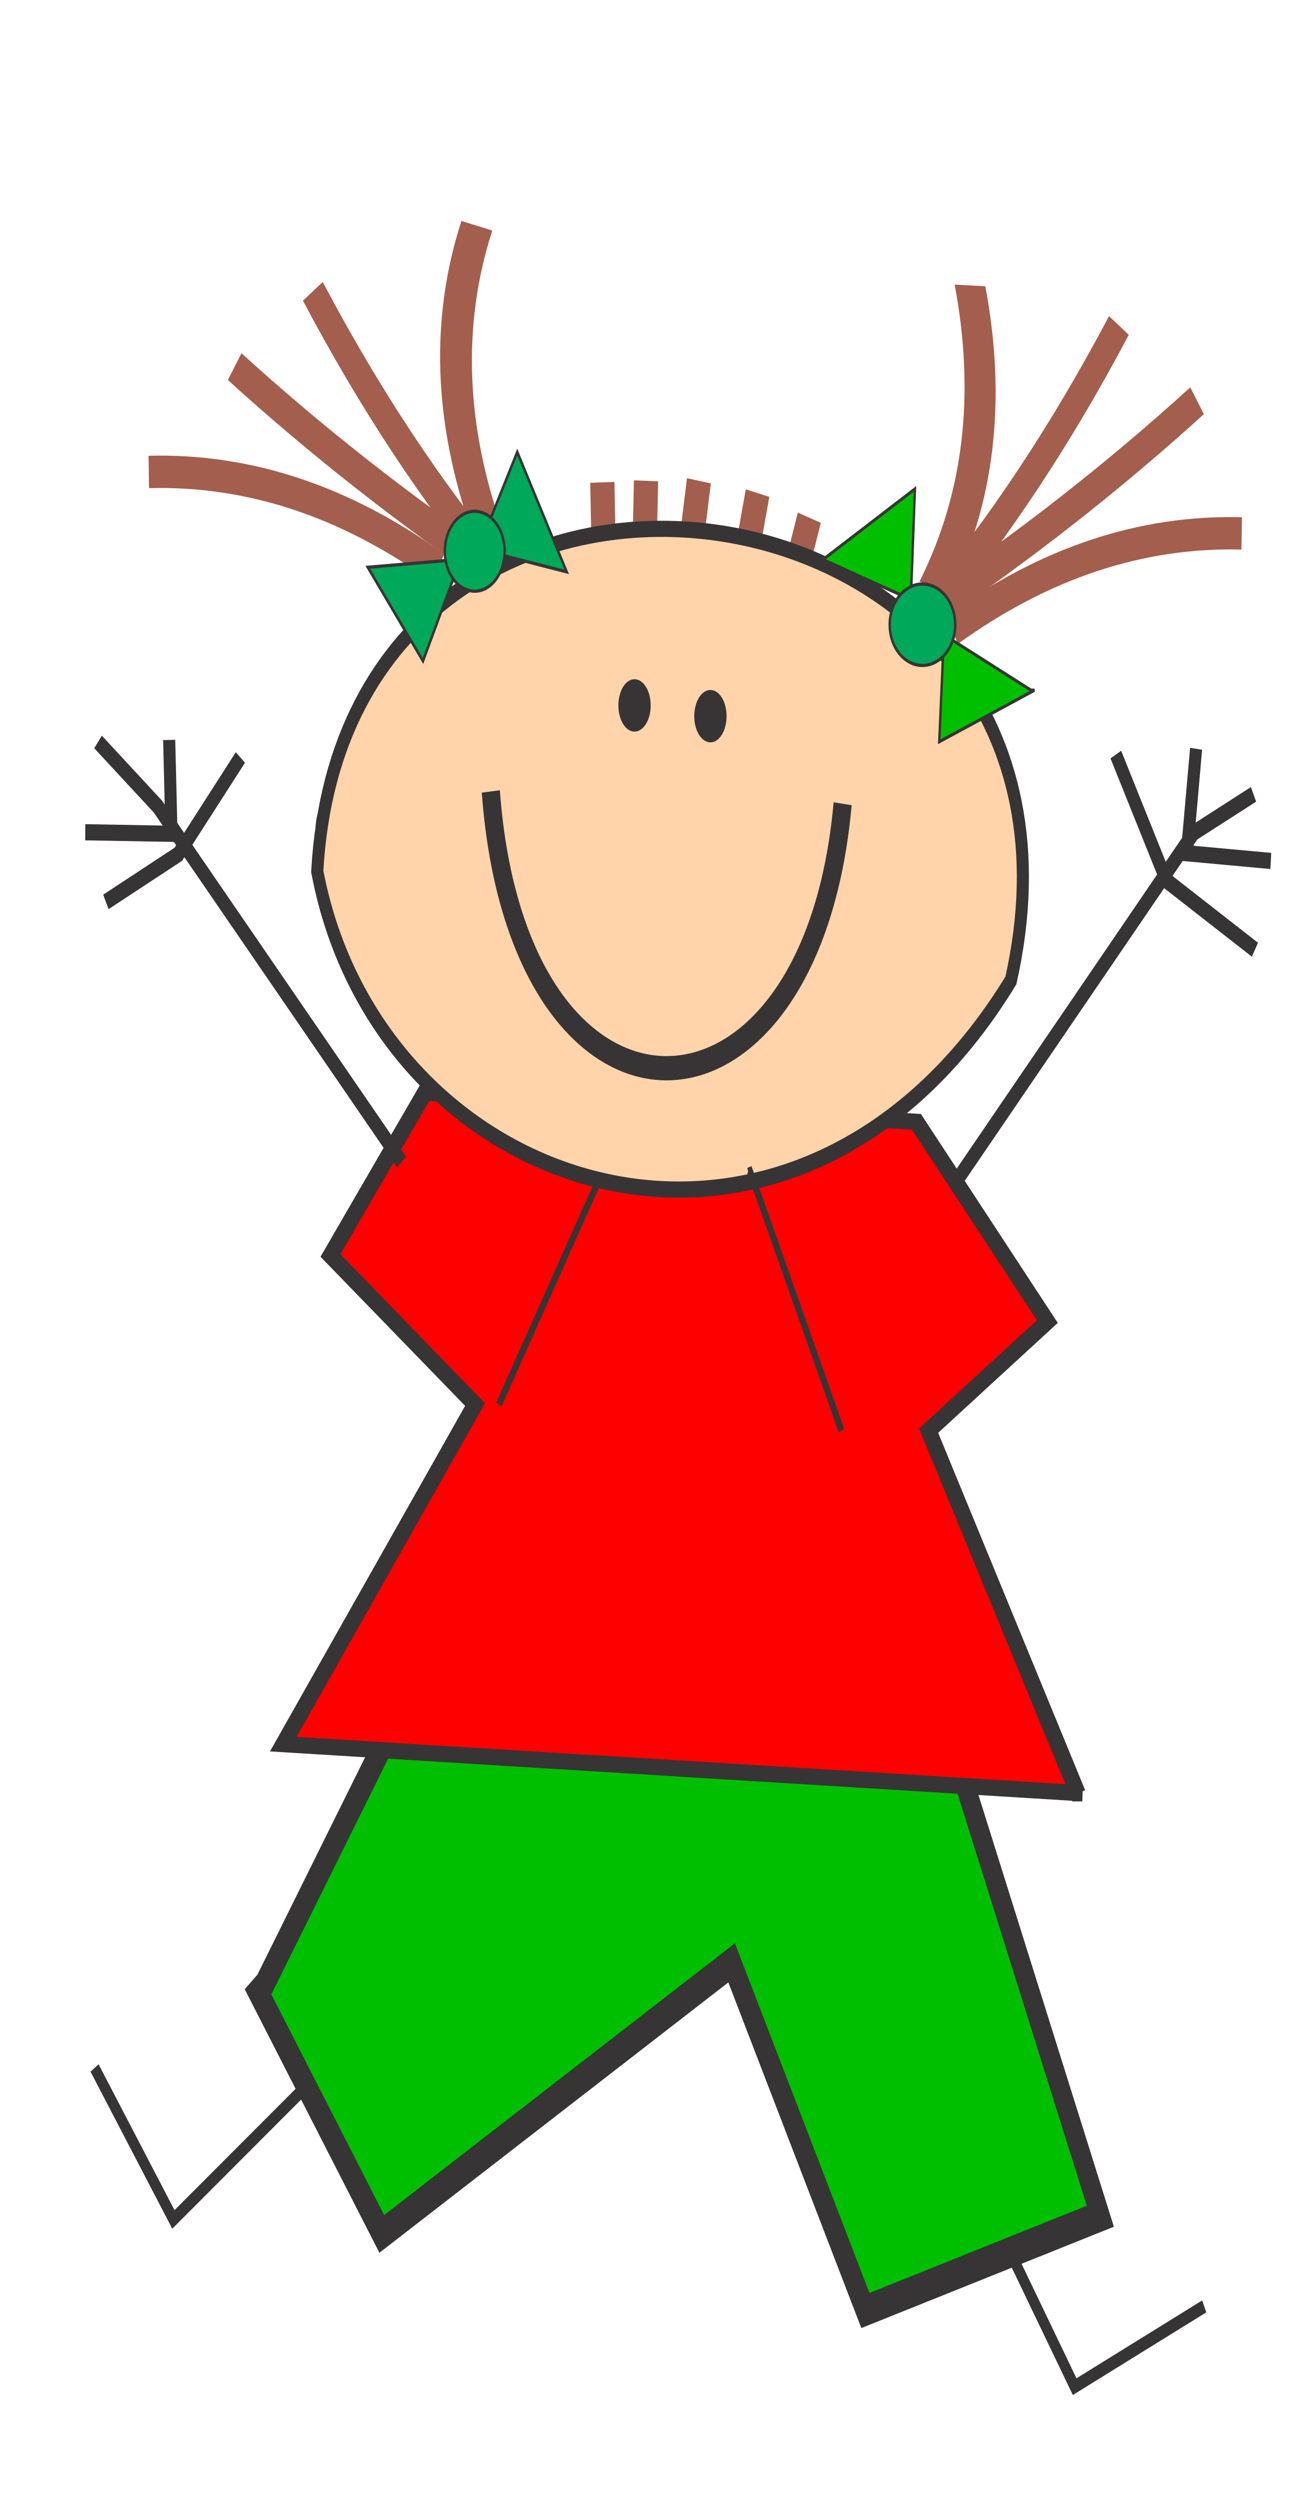 <svg width="299" height="572" xmlns="http://www.w3.org/2000/svg">

 <g id="imagebot_2" label="Capa 1">
  <title label="Capa 1"/>

  <polyline transform="translate(14.062 0) matrix(0.337 0 0 -0.45 6.667 541.956)" fill-rule="evenodd" fill="none" stroke="#373435" stroke-width="6.647" points="207.779,189.42 56.283,75.797 2.729,152.808" class="fil1 str1" id="imagebot_115"/>
  <polyline transform="translate(4.688 -14.062) matrix(0.338 0 0 -0.452 48.225 562.088)" fill-rule="evenodd" fill="none" stroke="#373435" stroke-width="6.647" points="470.387,161.58 571.369,4.233 659.128,44.867" class="fil1 str1" id="imagebot_114"/>
  <polygon transform="translate(17.188 -1.562) matrix(0.622 0 0 -1.068 -73.156 687.383)" fill-rule="evenodd" fill="#00bf00" stroke="#373435" stroke-width="6.647" id="imagebot_116" points="186.949,216.563 185.055,215.3 230.504,163.539 359.275,221.613 408.511,147.127 494.99,167.327 437.578,273.869 435.654,272.743 245.666,285.566 "/>
  <path id="imagebot_159" transform="translate(-276.563 25) matrix(-0.417 0 0 -0.557 594.139 528.041)" fill-rule="evenodd" fill="none" stroke="#a45e4d" stroke-width="13.295" d="M632.738,842.288C587.783,811.699 539.2,783.157 486.991,756.661M486.991,756.661C524.474,790.354 558.748,829.207 589.814,873.219"/>

  <line transform="matrix(0.417 0 0 -0.557 11.774 560.853)" fill-rule="evenodd" fill="none" stroke="#a45e4d" stroke-width="13.295" y2="786.496" x2="303.039" y1="808.764" x1="302.464" class="fil1 str0" id="imagebot_147"/>
  <line transform="matrix(0.417 0 0 -0.557 11.774 560.853)" fill-rule="evenodd" fill="none" stroke="#a45e4d" stroke-width="13.295" y2="787.882" x2="325.821" y1="809.395" x1="326.451" class="fil1 str0" id="imagebot_146"/>
  <line transform="matrix(0.417 0 0 -0.557 11.774 560.853)" fill-rule="evenodd" fill="none" stroke="#a45e4d" stroke-width="13.295" y2="786.169" x2="351.674" y1="809.395" x1="355.487" class="fil1 str0" id="imagebot_145"/>
  <line transform="matrix(0.417 0 0 -0.557 11.774 560.853)" fill-rule="evenodd" fill="none" stroke="#a45e4d" stroke-width="13.295" y2="779.665" x2="381.789" y1="804.346" x1="387.681" class="fil1 str0" id="imagebot_144"/>
  <line transform="matrix(0.417 0 0 -0.557 11.774 560.853)" fill-rule="evenodd" fill="none" stroke="#a45e4d" stroke-width="13.295" y2="769.548" x2="407.841" y1="794.245" x1="416.086" class="fil1 str0" id="imagebot_143"/>
  <ellipse transform="matrix(0.417 0 0 -0.557 11.774 560.853)" fill-rule="evenodd" fill="#fdd1a1" stroke="#373435" stroke-width="6.647" id="imagebot_142" ry="14.834" rx="17.99" cy="620.552" cx="492.465"/>
  <ellipse transform="matrix(0.417 0 0 -0.557 11.774 560.853)" fill-rule="evenodd" fill="#fdd1a1" stroke="#373435" stroke-width="6.647" id="imagebot_141" ry="14.834" rx="17.99" cy="666.948" cx="166.433"/>
  <polygon transform="translate(60.886 246.723) matrix(0.552 0 0 -0.557 -87.722 314.13)" fill-rule="evenodd" fill="#ff0000" stroke="#373435" stroke-width="6.647" id="imagebot_139" points="185.685,491.148 245.653,429.918 166.117,290.415 497.515,270.216 495.621,270.216 433.76,419.187 482.996,464.004 428.71,546.065 224.822,558.058 "/>
  <polyline transform="translate(15.625 -10.938) matrix(0.417 0 0 -0.557 11.774 560.853)" fill-rule="evenodd" fill="none" stroke="#373435" stroke-width="6.647" points="458.463,501.089 589.675,645.168 622.499,660.949" class="fil1 str1" id="imagebot_138"/>
  <polyline transform="translate(4.688 -4.688) matrix(0.417 0 0 -0.557 16.462 565.54)" fill-rule="evenodd" fill="none" stroke="#373435" stroke-width="6.647" points="561.901,696.929 589.675,645.168 638.28,616.763" class="fil1 str1" id="imagebot_137"/>
  <polyline transform="translate(9.375 -6.25) matrix(0.417 0 0 -0.557 16.462 560.853)" fill-rule="evenodd" fill="none" stroke="#373435" stroke-width="6.647" points="635.755,642.012 589.675,645.168 594.725,688.092" class="fil1 str1" id="imagebot_136"/>
  <polyline transform="translate(-9.375 6.25) matrix(0.417 0 0 -0.557 11.774 560.853)" fill-rule="evenodd" fill="none" stroke="#373435" stroke-width="6.647" points="214.706,540.763 80.9,686.83 48.076,713.342" class="fil1 str1" id="imagebot_135"/>
  <polyline transform="translate(-4.688 17.188) matrix(0.417 0 0 -0.557 11.774 560.853)" fill-rule="evenodd" fill="none" stroke="#373435" stroke-width="6.647" points="114.987,726.598 80.9,686.83 41.133,667.261" class="fil1 str1" id="imagebot_134"/>
  <polyline transform="translate(1.562 -1.562) matrix(0.417 0 0 -0.557 3.962 574.915)" fill-rule="evenodd" fill="none" stroke="#373435" stroke-width="6.647" points="33.558,687.461 80.9,686.83 79.637,725.335 79.637,724.704" class="fil1 str1" id="imagebot_133"/>
  <path transform="matrix(0.417 0 0 -0.557 11.774 560.853)" fill-rule="evenodd" fill="#ffd4aa" stroke="#373435" stroke-width="6.647" id="imagebot_131" d="M 526.774 604.139 C 591.183 819.436 161.729 864.044 145.947 648.957 C 180.14 513.307 408.787 459.43 526.774 604.139 z"/>
  <ellipse transform="matrix(0.417 0 0 -0.557 11.774 560.853)" fill-rule="evenodd" fill="#373435" stroke="#373435" stroke-width="1.329" id="imagebot_130" ry="10.1" rx="8.206" cy="717.13" cx="320.138"/>
  <ellipse transform="matrix(0.417 0 0 -0.557 11.774 560.853)" fill-rule="evenodd" fill="#373435" stroke="#373435" stroke-width="1.329" id="imagebot_129" ry="10.1" rx="8.206" cy="712.712" cx="361.8"/>
  <path transform="matrix(0.417 0 0 -0.557 11.774 560.853)" fill-rule="evenodd" fill="none" stroke="#373435" stroke-width="9.971" id="imagebot_128" d="M241.234,681.782C256.13,530.297 417.095,531.769 434.392,676.732"/>
  <line transform="matrix(0.417 0 0 -0.557 11.774 560.853)" fill-rule="evenodd" fill="none" stroke="#373435" stroke-width="3.324" y2="521.616" x2="300.23" y1="429.918" x1="245.653" class="fil1 str4" id="imagebot_127"/>
  <polyline transform="matrix(0.417 0 0 -0.557 11.774 560.853)" fill-rule="evenodd" fill="none" stroke="#373435" stroke-width="3.324" points="433.76,419.187 383.472,525.827 382.538,525.538" class="fil1 str4" id="imagebot_126"/>
  <path transform="rotate(286.426 109.17 51.767) matrix(0.417 0 0 -0.557 -160.101 495.228)" fill-rule="evenodd" fill="none" stroke="#a45e4d" stroke-width="13.295" id="imagebot_118" d="M645.994,796.209C590.837,797.295 537.836,784.112 486.991,756.662"/>
  <path id="imagebot_158" transform="translate(-117.188 32.812) matrix(0.417 0 0 -0.557 127.399 528.041)" fill-rule="evenodd" fill="none" stroke="#a45e4d" stroke-width="13.295" d="M632.738,842.288C587.783,811.699 539.2,783.157 486.991,756.661M486.991,756.661C524.474,790.354 558.748,829.207 589.814,873.219"/>
  <path id="imagebot_160" transform="rotate(115.149 213.858 134.581) matrix(0.417 0 0 -0.557 -55.413 578.041)" fill-rule="evenodd" fill="none" stroke="#a45e4d" stroke-width="13.295" d="M645.994,796.209C590.837,797.295 537.836,784.112 486.991,756.662"/>
  <path id="imagebot_161" transform="translate(-473.438 -167.188) matrix(-0.417 0 0 -0.557 776.879 718.666)" fill-rule="evenodd" fill="none" stroke="#a45e4d" stroke-width="13.295" d="M645.994,796.209C590.837,797.295 537.836,784.112 486.991,756.662"/>
  <path id="imagebot_162" transform="translate(-212.5 -92.188) matrix(0.417 0 0 -0.557 227.4 657.729)" fill-rule="evenodd" fill="none" stroke="#a45e4d" stroke-width="13.295" d="M645.994,796.209C590.837,797.295 537.836,784.112 486.991,756.662"/>
  <polygon transform="translate(0 3.125) matrix(0.417 0 0 -0.557 11.774 568.665)" fill-rule="evenodd" fill="#00a859" stroke="#373435" stroke-width="1.329" id="imagebot_125" points="232.396,797.297 173.692,793.51 203.992,755.004 227.347,802.347 282.895,791.616 255.753,840.852 "/>
  <ellipse transform="translate(-3.125 3.125) matrix(0.417 0 0 -0.557 14.899 567.103)" fill-rule="evenodd" fill="#00a859" stroke="#373435" stroke-width="1.329" id="imagebot_113" ry="16.412" rx="16.412" cy="797.297" cx="232.397"/>
  <polygon transform="translate(3.125 1.562) matrix(0.417 0 0 -0.557 11.774 556.165)" fill-rule="evenodd" fill="#00bf00" stroke="#373435" stroke-width="1.329" id="imagebot_124" points="416.086,771.417 482.996,748.692 479.944,696.587 532.232,717.762 530.339,717.762 464.06,749.324 466.585,800.453 "/>
  <ellipse transform="translate(1.562 0) matrix(0.417 0 0 -0.557 11.774 560.853)" fill-rule="evenodd" fill="#00a859" stroke="#373435" stroke-width="1.329" id="imagebot_112" ry="16.728" rx="17.99" cy="750.27" cx="474.475"/>
 </g>
</svg>